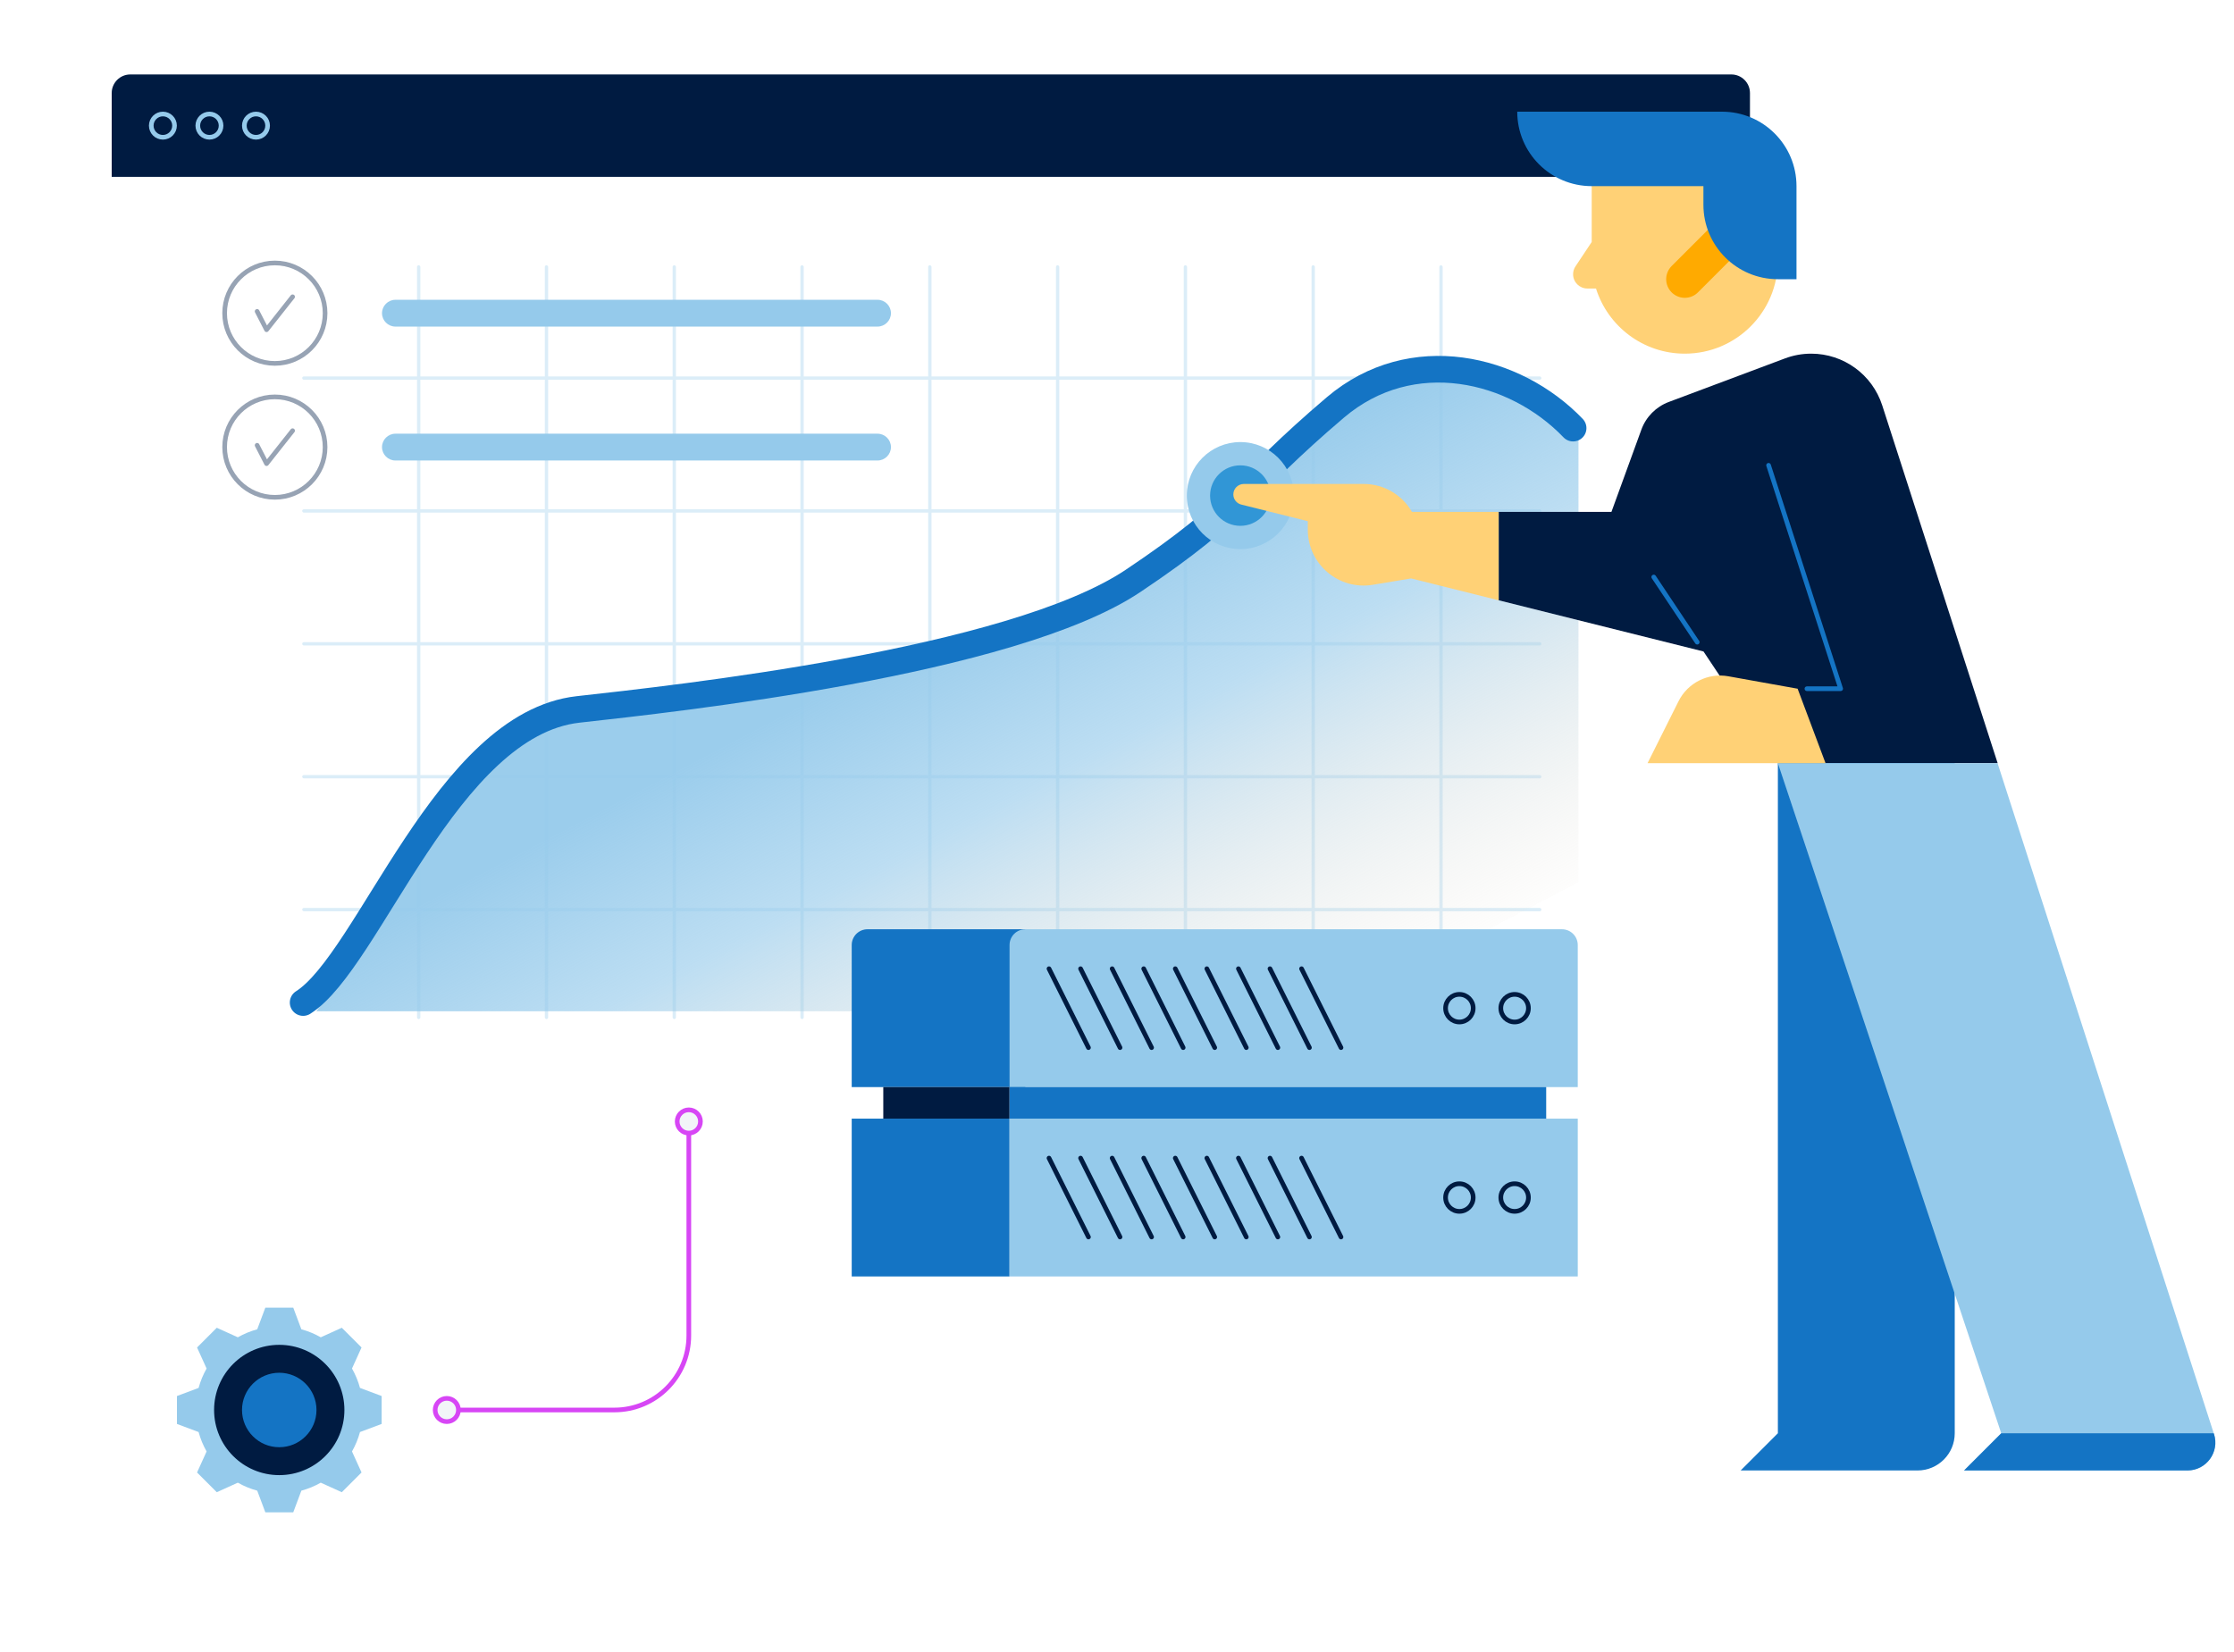 <?xml version="1.0" encoding="UTF-8"?>
<svg xmlns="http://www.w3.org/2000/svg" width="480" height="355" viewBox="0 0 480 355" fill="none">
  <g clip-path="url(#clip0_388_1906)">
    <g filter="url(#filter0_d_388_1906)">
      <path d="M376 33V237C376 239.21 374.21 241 372 241H28C25.79 241 24 239.21 24 237V33H376Z" fill="white"></path>
      <path d="M28 11H372C374.21 11 376 12.79 376 15V33H24V15C24 12.79 25.79 11 28 11Z" fill="#001B41"></path>
      <path d="M35 24.5C36.381 24.5 37.5 23.381 37.5 22C37.5 20.619 36.381 19.5 35 19.5C33.619 19.5 32.5 20.619 32.5 22C32.5 23.381 33.619 24.5 35 24.5Z" stroke="#95CAEB"></path>
      <path d="M45 24.5C46.381 24.5 47.5 23.381 47.5 22C47.5 20.619 46.381 19.5 45 19.5C43.619 19.5 42.5 20.619 42.5 22C42.5 23.381 43.619 24.5 45 24.5Z" stroke="#95CAEB"></path>
      <path d="M55 24.5C56.381 24.5 57.5 23.381 57.5 22C57.5 20.619 56.381 19.5 55 19.5C53.619 19.5 52.5 20.619 52.5 22C52.5 23.381 53.619 24.5 55 24.5Z" stroke="#95CAEB"></path>
    </g>
    <rect x="64.927" y="80.891" width="266.263" height="0.714" rx="0.357" fill="#DBEDF8"></rect>
    <rect x="64.927" y="109.445" width="266.263" height="0.714" rx="0.357" fill="#DBEDF8"></rect>
    <rect x="64.927" y="138" width="266.263" height="0.714" rx="0.357" fill="#DBEDF8"></rect>
    <rect x="64.927" y="166.555" width="266.263" height="0.714" rx="0.357" fill="#DBEDF8"></rect>
    <rect x="64.927" y="195.11" width="266.263" height="0.714" rx="0.357" fill="#DBEDF8"></rect>
    <rect x="89.605" y="57.004" width="0.714" height="161.993" rx="0.357" fill="#DBEDF8"></rect>
    <rect x="117.062" y="57.004" width="0.714" height="161.993" rx="0.357" fill="#DBEDF8"></rect>
    <rect x="144.518" y="57.004" width="0.714" height="161.993" rx="0.357" fill="#DBEDF8"></rect>
    <rect x="171.974" y="57.004" width="0.714" height="161.993" rx="0.357" fill="#DBEDF8"></rect>
    <rect x="199.43" y="57.004" width="0.714" height="161.993" rx="0.357" fill="#DBEDF8"></rect>
    <rect x="226.888" y="57.004" width="0.714" height="161.993" rx="0.357" fill="#DBEDF8"></rect>
    <rect x="254.343" y="57.004" width="0.714" height="161.993" rx="0.357" fill="#DBEDF8"></rect>
    <rect x="281.8" y="57.004" width="0.714" height="161.993" rx="0.357" fill="#DBEDF8"></rect>
    <rect x="309.257" y="57.004" width="0.714" height="161.993" rx="0.357" fill="#DBEDF8"></rect>
    <path d="M79.941 201.384C74.721 210.663 70.498 213.61 67.957 217.322H339.153V90.5C328 82 318.5 78 308 78C293.476 78 279.446 88.302 271.825 101.028C264.204 113.755 258.675 115.807 241.91 126.943C225.144 138.079 176.481 147.986 159.715 147.986C142.95 147.986 128.169 153.409 117.5 155C106.831 156.591 85.5 191.5 79.941 201.384Z" fill="url(#paint0_linear_388_1906)"></path>
    <path d="M65.133 215.439C79.29 206.491 95.901 155.611 124.216 152.453C145.075 150.127 217.267 142.353 243.444 124.836C267.04 109.047 266.483 104.914 286.932 87.546C303.292 73.651 325.5 78.954 338 92" stroke="#1474C4" stroke-width="5.725" stroke-linecap="round"></path>
    <path d="M69.848 67.302C69.848 73.259 65.014 78.093 59.057 78.093C53.1 78.093 48.266 73.259 48.266 67.302C48.266 61.345 53.1 56.511 59.057 56.511C65.014 56.511 69.848 61.345 69.848 67.302Z" stroke="#97A3B4"></path>
    <path d="M55.244 66.914L57.273 70.856L62.87 63.777" stroke="#97A3B4" stroke-linecap="round" stroke-linejoin="round"></path>
    <path d="M188.553 70.18C190.136 70.18 191.431 68.885 191.431 67.302C191.431 65.719 190.136 64.424 188.553 64.424H84.956C83.374 64.424 82.079 65.719 82.079 67.302C82.079 68.885 83.374 70.18 84.956 70.18H188.553Z" fill="#95CAEB"></path>
    <path d="M69.848 96.079C69.848 102.036 65.014 106.87 59.057 106.87C53.1 106.87 48.266 102.036 48.266 96.079C48.266 90.122 53.1 85.288 59.057 85.288C65.014 85.288 69.848 90.122 69.848 96.079Z" stroke="#97A3B4"></path>
    <path d="M55.244 95.69L57.273 99.633L62.87 92.554" stroke="#97A3B4" stroke-linecap="round" stroke-linejoin="round"></path>
    <path d="M188.553 98.957C190.136 98.957 191.431 97.662 191.431 96.079C191.431 94.496 190.136 93.201 188.553 93.201H84.956C83.374 93.201 82.079 94.496 82.079 96.079C82.079 97.662 83.374 98.957 84.956 98.957H188.553Z" fill="#95CAEB"></path>
    <circle cx="266.5" cy="106.5" r="11.5" fill="#95CAEB"></circle>
    <circle cx="266.5" cy="106.5" r="6.5" fill="#3196D6"></circle>
    <path d="M338.517 57.23L341.997 52V38C341.997 38 353.037 36 361.997 36C373.047 36 381.997 44.95 381.997 56C381.997 67.05 373.047 76 361.997 76C353.047 76 345.467 70.11 342.917 62H341.067C339.367 62 337.997 60.63 337.997 58.93C337.997 58.32 338.177 57.73 338.517 57.23Z" fill="#FFD176"></path>
    <path d="M321.997 110H346.237L352.667 92.33C353.667 89.58 355.817 87.41 358.557 86.38L383.527 77.02C385.327 76.34 387.237 76 389.157 76C396.117 76 402.277 80.49 404.417 87.11L429.217 164H382.017L366.017 140L322.017 129V110H321.997Z" fill="#001B41"></path>
    <path d="M379.997 99.99L395.487 148H388.237" stroke="#1474C4" stroke-linecap="round" stroke-linejoin="round"></path>
    <path d="M381.997 164V308L373.997 316H411.997C416.417 316 419.997 312.42 419.997 308V164H381.997Z" fill="#1474C4"></path>
    <path d="M361.997 60L377.997 44" stroke="#FFAA00" stroke-width="8" stroke-miterlimit="10" stroke-linecap="round"></path>
    <path d="M409.667 247L381.997 164H429.197L475.697 308.16C476.947 312.03 474.057 316 469.987 316H421.987L429.987 308L409.657 247" fill="#95CAEB"></path>
    <path d="M386.237 148L392.237 164H353.997L360.647 150.7C362.627 146.73 366.997 144.54 371.357 145.33L386.227 148H386.237Z" fill="#FFD176"></path>
    <path d="M475.707 308.16C476.957 312.03 474.067 316 469.997 316H421.997L429.997 308H475.647L475.697 308.16H475.707Z" fill="#1474C4"></path>
    <path d="M364.667 138L355.327 124" stroke="#1474C4" stroke-linecap="round" stroke-linejoin="round"></path>
    <path d="M385.997 40V60H381.997C373.157 60 365.997 52.84 365.997 44V40H341.997C333.157 40 325.997 32.84 325.997 24H369.997C378.837 24 385.997 31.16 385.997 40Z" fill="#1474C4"></path>
    <path d="M267.247 104H292.997C297.437 104 301.307 106.42 303.377 110H321.997V129L303.197 124.3L294.967 125.67C287.657 126.89 280.997 121.25 280.997 113.83V112L266.697 108.43C265.697 108.18 264.997 107.28 264.997 106.25C264.997 105.01 266.007 104 267.247 104Z" fill="#FFD176"></path>
    <g filter="url(#filter1_d_388_1906)">
      <path d="M92 267H28C25.791 267 24 268.791 24 271V335C24 337.209 25.791 339 28 339H92C94.209 339 96 337.209 96 335V271C96 268.791 94.209 267 92 267Z" fill="white"></path>
    </g>
    <mask id="mask0_388_1906" style="mask-type:luminance" maskUnits="userSpaceOnUse" x="36" y="279" width="48" height="48">
      <path d="M84 279H36V327H84V279Z" fill="white"></path>
    </mask>
    <g mask="url(#mask0_388_1906)">
      <path d="M82 306V300L77.35 298.26C76.95 296.79 76.37 295.39 75.63 294.09L77.68 289.57L73.44 285.33L68.92 287.38C67.62 286.64 66.22 286.06 64.75 285.66L63.01 281.01H57.01L55.27 285.66C53.8 286.06 52.4 286.64 51.1 287.38L46.58 285.33L42.34 289.57L44.39 294.09C43.65 295.39 43.07 296.79 42.67 298.26L38.02 300V306L42.67 307.74C43.07 309.21 43.65 310.61 44.39 311.91L42.34 316.43L46.58 320.67L51.1 318.62C52.4 319.36 53.8 319.94 55.27 320.34L57.01 324.99H63.01L64.75 320.34C66.22 319.94 67.62 319.36 68.92 318.62L73.44 320.67L77.68 316.43L75.63 311.91C76.37 310.61 76.95 309.21 77.35 307.74L82 306Z" fill="#95CAEB"></path>
      <path d="M60 317C67.732 317 74 310.732 74 303C74 295.268 67.732 289 60 289C52.268 289 46 295.268 46 303C46 310.732 52.268 317 60 317Z" fill="#001B41"></path>
      <path d="M60 311C64.418 311 68 307.418 68 303C68 298.582 64.418 295 60 295C55.582 295 52 298.582 52 303C52 307.418 55.582 311 60 311Z" fill="#1474C4"></path>
    </g>
    <path d="M148 241V287C148 295.84 140.84 303 132 303H96" stroke="#D746F5"></path>
    <path d="M148 243.5C149.381 243.5 150.5 242.381 150.5 241C150.5 239.619 149.381 238.5 148 238.5C146.619 238.5 145.5 239.619 145.5 241C145.5 242.381 146.619 243.5 148 243.5Z" fill="#F2F5F8" stroke="#D746F5"></path>
    <path d="M96 305.5C97.381 305.5 98.5 304.381 98.5 303C98.5 301.619 97.381 300.5 96 300.5C94.619 300.5 93.5 301.619 93.5 303C93.5 304.381 94.619 305.5 96 305.5Z" fill="#F2F5F8" stroke="#D746F5"></path>
    <path d="M216.913 240.391H183V274.304H216.913V240.391Z" fill="#1474C4"></path>
    <path d="M339 240.391H216.913V274.304H339V240.391Z" fill="#95CAEB"></path>
    <path d="M225.391 248.87L233.869 265.826" stroke="#001B41" stroke-miterlimit="10" stroke-linecap="round"></path>
    <path d="M232.174 248.87L240.652 265.826" stroke="#001B41" stroke-miterlimit="10" stroke-linecap="round"></path>
    <path d="M238.957 248.87L247.435 265.826" stroke="#001B41" stroke-miterlimit="10" stroke-linecap="round"></path>
    <path d="M245.739 248.87L254.218 265.826" stroke="#001B41" stroke-miterlimit="10" stroke-linecap="round"></path>
    <path d="M252.522 248.87L261 265.826" stroke="#001B41" stroke-miterlimit="10" stroke-linecap="round"></path>
    <path d="M259.304 248.87L267.782 265.826" stroke="#001B41" stroke-miterlimit="10" stroke-linecap="round"></path>
    <path d="M266.087 248.87L274.565 265.826" stroke="#001B41" stroke-miterlimit="10" stroke-linecap="round"></path>
    <path d="M272.87 248.87L281.348 265.826" stroke="#001B41" stroke-miterlimit="10" stroke-linecap="round"></path>
    <path d="M279.652 248.87L288.131 265.826" stroke="#001B41" stroke-miterlimit="10" stroke-linecap="round"></path>
    <path d="M325.435 260.315C327.074 260.315 328.402 258.987 328.402 257.348C328.402 255.709 327.074 254.38 325.435 254.38C323.796 254.38 322.467 255.709 322.467 257.348C322.467 258.987 323.796 260.315 325.435 260.315Z" stroke="#001B41"></path>
    <path d="M313.565 260.315C315.204 260.315 316.532 258.987 316.532 257.348C316.532 255.709 315.204 254.38 313.565 254.38C311.926 254.38 310.598 255.709 310.598 257.348C310.598 258.987 311.926 260.315 313.565 260.315Z" stroke="#001B41"></path>
    <path d="M183 203.087C183 201.213 184.518 199.696 186.391 199.696H220.304V233.609H183V203.087Z" fill="#1474C4"></path>
    <path d="M216.913 203.087C216.913 201.213 218.431 199.696 220.304 199.696H335.609C337.482 199.696 339 201.213 339 203.087V233.609H216.913V203.087Z" fill="#95CAEB"></path>
    <path d="M225.391 208.174L233.869 225.13" stroke="#001B41" stroke-miterlimit="10" stroke-linecap="round"></path>
    <path d="M232.174 208.174L240.652 225.13" stroke="#001B41" stroke-miterlimit="10" stroke-linecap="round"></path>
    <path d="M238.957 208.174L247.435 225.13" stroke="#001B41" stroke-miterlimit="10" stroke-linecap="round"></path>
    <path d="M245.739 208.174L254.218 225.13" stroke="#001B41" stroke-miterlimit="10" stroke-linecap="round"></path>
    <path d="M252.522 208.174L261 225.13" stroke="#001B41" stroke-miterlimit="10" stroke-linecap="round"></path>
    <path d="M259.304 208.174L267.782 225.13" stroke="#001B41" stroke-miterlimit="10" stroke-linecap="round"></path>
    <path d="M266.087 208.174L274.565 225.13" stroke="#001B41" stroke-miterlimit="10" stroke-linecap="round"></path>
    <path d="M272.87 208.174L281.348 225.13" stroke="#001B41" stroke-miterlimit="10" stroke-linecap="round"></path>
    <path d="M279.652 208.174L288.131 225.13" stroke="#001B41" stroke-miterlimit="10" stroke-linecap="round"></path>
    <path d="M325.435 219.62C327.074 219.62 328.402 218.291 328.402 216.652C328.402 215.013 327.074 213.685 325.435 213.685C323.796 213.685 322.467 215.013 322.467 216.652C322.467 218.291 323.796 219.62 325.435 219.62Z" stroke="#001B41"></path>
    <path d="M313.565 219.62C315.204 219.62 316.532 218.291 316.532 216.652C316.532 215.013 315.204 213.685 313.565 213.685C311.926 213.685 310.598 215.013 310.598 216.652C310.598 218.291 311.926 219.62 313.565 219.62Z" stroke="#001B41"></path>
    <path d="M216.913 233.609H189.783V240.391H216.913V233.609Z" fill="#001B41"></path>
    <path d="M332.217 233.609H216.913V240.391H332.217V233.609Z" fill="#1474C4"></path>
  </g>
  <defs>
    <filter id="filter0_d_388_1906" x="4" y="-4" width="392" height="270" filterUnits="userSpaceOnUse" color-interpolation-filters="sRGB">
      <feFlood flood-opacity="0" result="BackgroundImageFix"></feFlood>
      <feColorMatrix in="SourceAlpha" type="matrix" values="0 0 0 0 0 0 0 0 0 0 0 0 0 0 0 0 0 0 127 0" result="hardAlpha"></feColorMatrix>
      <feOffset dy="5"></feOffset>
      <feGaussianBlur stdDeviation="10"></feGaussianBlur>
      <feColorMatrix type="matrix" values="0 0 0 0 0.008 0 0 0 0 0.063 0 0 0 0 0.169 0 0 0 0.15 0"></feColorMatrix>
      <feBlend mode="normal" in2="BackgroundImageFix" result="effect1_dropShadow_388_1906"></feBlend>
      <feBlend mode="normal" in="SourceGraphic" in2="effect1_dropShadow_388_1906" result="shape"></feBlend>
    </filter>
    <filter id="filter1_d_388_1906" x="4" y="252" width="112" height="112" filterUnits="userSpaceOnUse" color-interpolation-filters="sRGB">
      <feFlood flood-opacity="0" result="BackgroundImageFix"></feFlood>
      <feColorMatrix in="SourceAlpha" type="matrix" values="0 0 0 0 0 0 0 0 0 0 0 0 0 0 0 0 0 0 127 0" result="hardAlpha"></feColorMatrix>
      <feOffset dy="5"></feOffset>
      <feGaussianBlur stdDeviation="10"></feGaussianBlur>
      <feColorMatrix type="matrix" values="0 0 0 0 0.008 0 0 0 0 0.063 0 0 0 0 0.169 0 0 0 0.15 0"></feColorMatrix>
      <feBlend mode="normal" in2="BackgroundImageFix" result="effect1_dropShadow_388_1906"></feBlend>
      <feBlend mode="normal" in="SourceGraphic" in2="effect1_dropShadow_388_1906" result="shape"></feBlend>
    </filter>
    <linearGradient id="paint0_linear_388_1906" x1="186.632" y1="144.114" x2="238.18" y2="242.492" gradientUnits="userSpaceOnUse">
      <stop stop-color="#95CAEB" stop-opacity="0.94"></stop>
      <stop offset="0.344" stop-color="#95CAEB" stop-opacity="0.63"></stop>
      <stop offset="1" stop-color="#DDD6C9" stop-opacity="0.05"></stop>
      <stop offset="1" stop-color="#95CAEB" stop-opacity="0"></stop>
    </linearGradient>
    <clipPath id="clip0_388_1906">
      <rect width="480" height="355.008" fill="white"></rect>
    </clipPath>
  </defs>
</svg>